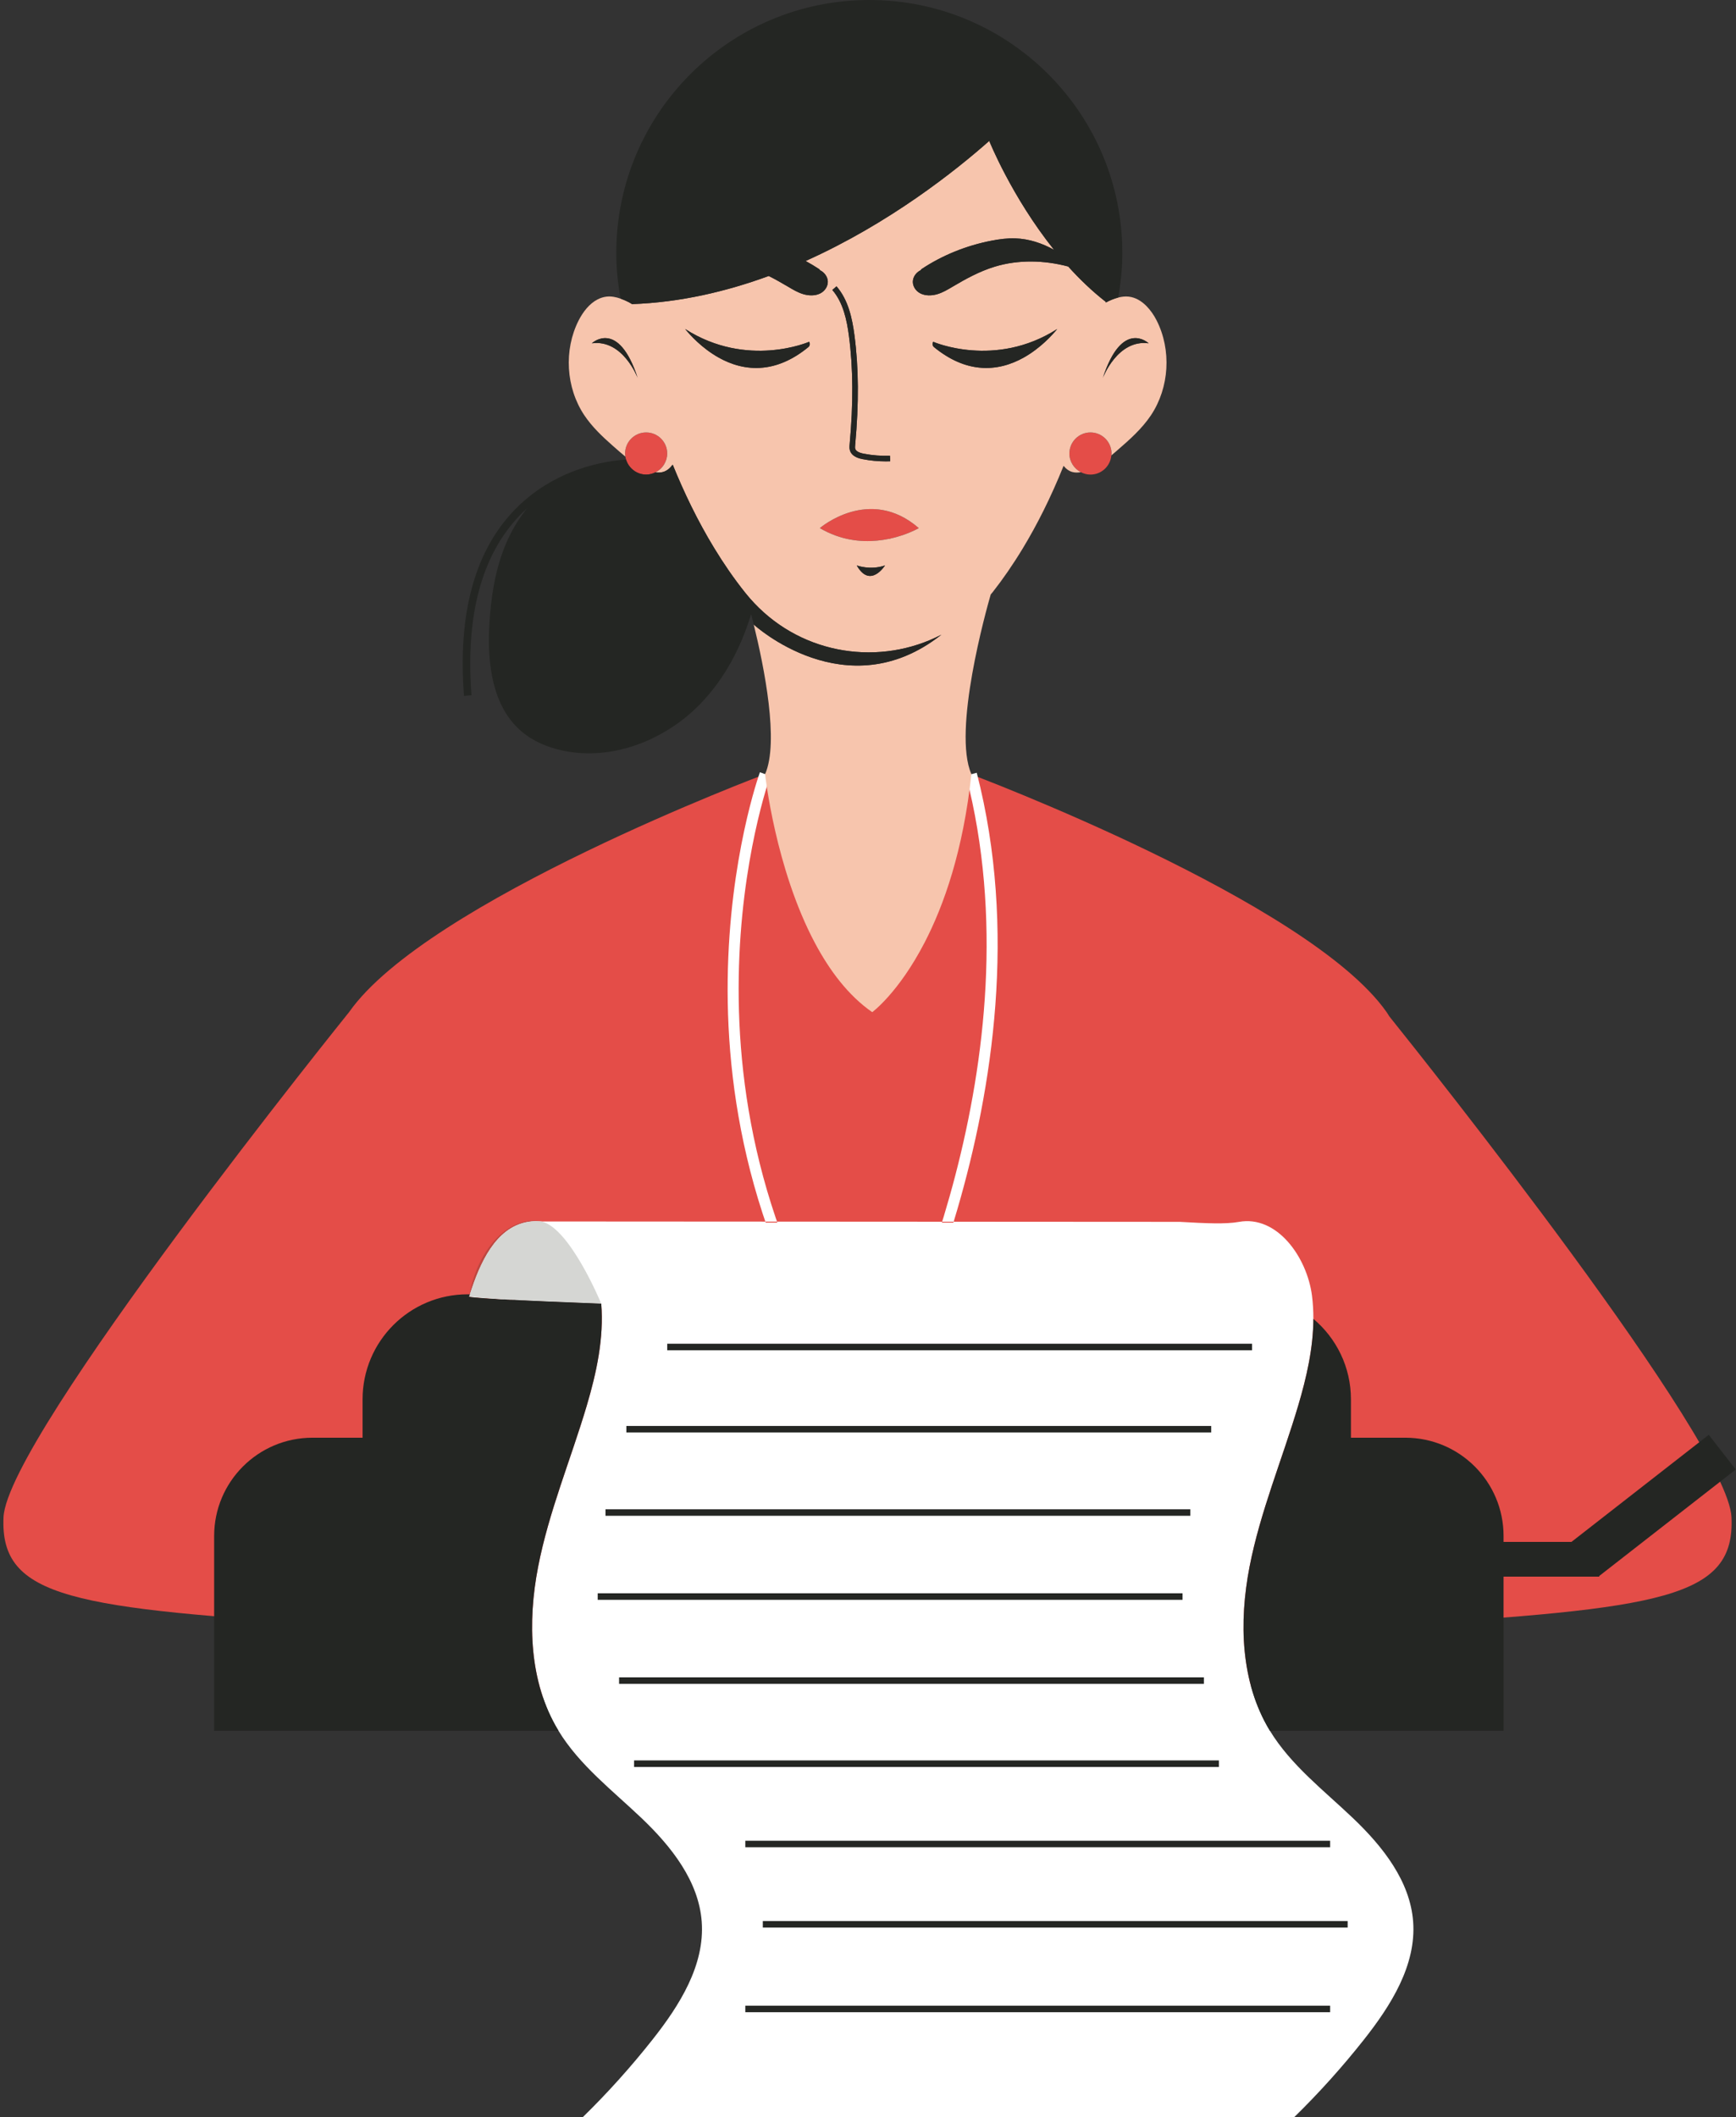 <?xml version="1.0" encoding="UTF-8"?><svg xmlns="http://www.w3.org/2000/svg" xmlns:xlink="http://www.w3.org/1999/xlink" height="500.0" preserveAspectRatio="xMidYMid meet" version="1.0" viewBox="-0.8 0.0 410.1 500.0" width="410.1" zoomAndPan="magnify"><rect x="-0.8" y="0.0" width="410.1" height="500.0" fill="#333333" stroke="none"/><defs><clipPath id="a"><path d="M 49 0 L 409.25 0 L 409.25 476 L 49 476 Z M 49 0"/></clipPath></defs><g><g id="change1_1"><path d="M 209.602 124.73 L 209.605 124.734 L 209.602 124.73 M 199.504 124.73 L 199.484 124.738 L 199.504 124.73 M 216.25 124.73 C 216.25 124.73 214.809 125.578 212.441 126.387 C 211.559 126.684 210.539 126.977 209.422 127.219 L 209.602 127.258 L 209.234 127.258 C 205.742 127.984 201.277 128.188 196.602 126.488 C 195.367 126.039 194.117 125.469 192.871 124.73 C 192.871 124.73 204.602 114.594 216.25 124.73 M 148.969 109.395 L 148.969 109.398 L 148.969 109.395 M 156.82 107.109 C 156.82 108.055 156.543 108.926 156.086 109.68 C 155.598 110.488 154.887 111.141 154.035 111.559 C 153.371 111.887 152.633 112.09 151.84 112.09 C 150.309 112.09 148.953 111.383 148.039 110.293 C 147.82 110.027 147.625 109.738 147.461 109.434 C 147.312 109.152 147.191 108.859 147.098 108.551 C 147.027 108.32 146.973 108.09 146.938 107.848 C 146.902 107.605 146.863 107.363 146.863 107.109 C 146.863 104.359 149.09 102.133 151.84 102.133 C 154.59 102.133 156.82 104.359 156.82 107.109 M 256.805 102.133 C 254.055 102.133 251.824 104.359 251.824 107.109 C 251.824 109.039 252.934 110.691 254.535 111.52 C 255.219 111.871 255.98 112.09 256.805 112.09 C 259.398 112.09 261.504 110.098 261.738 107.562 C 261.75 107.41 261.781 107.266 261.781 107.109 C 261.781 104.359 259.555 102.133 256.805 102.133 M 326.609 383.918 L 308.059 383.918 C 304.859 390.73 301.75 395.301 299.027 396.598 C 284.078 403.715 215.551 405.781 204.93 406.062 L 204.93 406.102 C 204.93 406.102 204.656 406.094 204.215 406.082 C 203.77 406.094 203.496 406.102 203.496 406.102 L 203.496 406.062 C 192.875 405.781 124.344 403.715 109.398 396.598 C 106.676 395.301 103.566 390.73 100.367 383.918 L 81.656 383.918 C 16.297 379.926 -0.84 377.473 0.031 358.34 C 0.902 339.203 81.656 239.055 81.656 239.055 C 100.07 212.785 179.941 182.844 179.941 182.844 L 204.215 190.84 L 228.484 182.844 C 228.484 182.844 308.355 212.785 326.77 239.055 C 326.98 239.355 327.176 239.684 327.375 240.012 C 335.551 250.203 407.414 340.293 408.234 358.34 C 409.105 377.473 391.969 379.926 326.609 383.918" fill="#e44d48"/></g><g id="change2_1"><path d="M 165.906 338.414 L 230.898 338.414 L 230.898 288.758 L 165.906 288.758 L 165.906 338.414 M 333.031 453.863 C 332.32 444.281 325.859 436.133 318.91 429.496 C 311.992 422.891 304.176 416.941 299.199 408.777 L 299.133 408.668 C 292.27 397.324 291.855 383.102 294.375 370.082 C 296.898 357.062 302.09 344.734 305.863 332.023 C 307.844 325.348 309.434 318.418 309.461 311.488 C 309.465 309.66 309.367 307.828 309.133 306.004 C 307.957 296.91 300.871 286.941 291.852 288.59 C 288.75 289.152 284.07 288.93 277.906 288.578 L 127.074 288.488 C 126.016 288.359 124.918 288.383 123.793 288.59 C 116.238 289.965 112.559 298.309 110.195 305.691 C 110.137 305.879 110.074 306.066 110.016 306.254 C 112.176 306.727 128.359 307.414 141.234 307.902 C 141.891 316.016 140.125 324.191 137.801 332.023 C 134.027 344.734 128.836 357.062 126.316 370.082 C 123.793 383.102 124.207 397.324 131.07 408.668 L 131.137 408.777 C 136.113 416.941 143.93 422.891 150.852 429.496 C 157.801 436.133 164.262 444.281 164.969 453.863 C 165.73 464.148 159.727 473.648 153.328 481.738 C 148.25 488.168 142.762 494.27 136.906 500 L 304.969 500 C 310.824 494.27 316.312 488.168 321.391 481.738 C 327.785 473.648 333.789 464.148 333.031 453.863 M 205.074 335.555 L 203.879 333.941 C 150.324 261.59 178.426 183.172 178.719 182.387 L 181.164 183.297 C 180.883 184.059 153.715 260.008 204.762 330.723 C 210.992 318.828 244.645 250.047 227.414 183.168 L 229.941 182.516 C 249.059 256.719 206.496 333.047 206.062 333.809 L 205.074 335.555" fill="#fff"/></g><g id="change3_1"><path d="M 259.719 89.281 C 264.312 75.176 270.547 81.078 270.547 81.078 C 263.164 80.098 259.719 89.281 259.719 89.281 Z M 241.004 84.469 C 238.078 86.102 234.531 87.23 230.562 86.828 C 227.242 86.492 223.633 85.086 219.84 81.98 C 219.469 81.672 219.391 81.125 219.664 80.727 C 219.664 80.727 234.23 87.105 248.953 77.703 C 247.785 79.137 244.965 82.254 241.004 84.469 Z M 212.441 126.387 C 211.559 126.684 210.539 126.977 209.422 127.219 L 209.602 127.258 L 209.234 127.258 C 205.742 127.984 201.277 128.188 196.602 126.488 C 195.367 126.039 194.117 125.469 192.871 124.73 C 192.871 124.73 204.602 114.594 216.25 124.73 C 216.25 124.73 214.809 125.578 212.441 126.387 Z M 201.594 133.547 C 201.594 133.547 204.766 134.75 208.266 133.547 C 208.266 133.547 204.766 139.125 201.594 133.547 Z M 196.809 67.625 C 199.625 70.863 200.531 75.277 201.047 79.164 C 202.059 86.809 202.117 95.277 201.223 105.066 C 201.191 105.414 201.16 105.746 201.238 106.004 C 201.406 106.539 202.082 106.93 203.25 107.156 C 205.289 107.551 207.379 107.703 209.445 107.641 L 209.492 108.949 C 209.152 108.961 208.809 108.969 208.465 108.969 C 206.633 108.969 204.801 108.793 203 108.445 C 202.371 108.32 200.465 107.953 199.984 106.391 C 199.828 105.887 199.875 105.387 199.914 104.945 C 200.801 95.258 200.746 86.883 199.746 79.34 C 199.258 75.645 198.406 71.465 195.82 68.484 Z M 190.16 81.98 C 186.371 85.086 182.758 86.492 179.438 86.828 C 175.469 87.23 171.922 86.102 169 84.469 C 165.039 82.254 162.219 79.137 161.051 77.703 C 175.773 87.105 190.336 80.727 190.336 80.727 C 190.609 81.125 190.535 81.672 190.16 81.98 Z M 139.016 81.078 C 139.016 81.078 145.25 75.176 149.844 89.281 C 149.844 89.281 146.398 80.098 139.016 81.078 Z M 272.43 75.672 C 271.805 74.445 270.992 73.25 270.016 72.27 C 268.859 71.105 267.473 70.25 265.859 70.062 C 265.016 69.965 264.176 70.07 263.352 70.277 C 262.379 70.523 261.434 70.926 260.543 71.395 L 260.379 71.492 L 260.391 71.27 C 257.172 68.754 254.219 65.914 251.547 62.945 C 245.898 61.438 239.762 61.289 234.203 62.98 C 230.613 64.07 227.359 65.863 224.211 67.727 C 223.07 68.402 221.918 69.098 220.613 69.48 C 219.309 69.863 217.801 69.902 216.613 69.289 C 215.527 68.73 214.828 67.637 214.844 66.531 C 214.859 65.426 215.594 64.352 216.695 63.816 L 216.863 63.578 C 221.758 60.309 227.473 57.988 233.484 56.836 C 235.316 56.48 237.191 56.234 239.066 56.301 C 242.352 56.414 245.406 57.465 248.199 59.004 C 238.176 46.477 232.891 33.281 232.891 33.281 C 225.035 40.234 209.355 52.746 189.512 61.641 C 190.617 62.246 191.699 62.887 192.738 63.578 L 192.906 63.816 C 194.008 64.352 194.742 65.426 194.758 66.531 C 194.773 67.637 194.074 68.73 192.988 69.289 C 191.801 69.902 190.297 69.863 188.988 69.48 C 187.684 69.098 186.531 68.402 185.391 67.727 C 183.895 66.84 182.371 65.973 180.801 65.184 C 170.742 68.867 159.852 71.426 148.512 71.824 C 148.27 71.688 148.035 71.523 147.785 71.395 C 147.152 71.059 146.484 70.773 145.805 70.535 C 144.723 70.156 143.602 69.93 142.473 70.062 C 141.734 70.148 141.047 70.371 140.402 70.699 C 138.441 71.691 136.926 73.656 135.898 75.672 C 132.348 82.664 132.879 91.555 137.234 98.078 C 139.086 100.844 141.52 103.141 144.027 105.344 C 144.523 105.781 145.023 106.219 145.523 106.652 C 145.988 107.051 146.461 107.453 146.938 107.848 C 146.898 107.605 146.863 107.363 146.863 107.109 C 146.863 104.359 149.09 102.133 151.84 102.133 C 154.59 102.133 156.82 104.359 156.82 107.109 C 156.82 108.055 156.543 108.926 156.086 109.68 C 155.598 110.488 154.887 111.141 154.035 111.559 C 154.605 111.637 155.184 111.637 155.738 111.496 C 156.672 111.266 157.434 110.633 158.008 109.852 L 158.109 109.727 L 158.168 109.867 C 160.73 116.176 163.945 122.934 167.941 129.484 C 170.141 133.094 172.57 136.645 175.266 140.016 C 175.938 140.859 176.641 141.66 177.367 142.43 C 189.09 154.84 207.254 157.328 221.555 149.918 L 221.551 149.93 C 199.129 167.598 177.258 147.504 177.258 147.504 C 179.742 157.621 183.273 175.262 179.941 182.844 C 179.941 182.844 182.328 205.117 191.734 222.758 C 195.207 229.273 199.629 235.16 205.25 239.055 C 205.25 239.055 211.453 234.508 217.605 222.641 C 222.184 213.816 226.73 200.941 228.676 182.844 C 224.176 172.613 232.18 144.066 233.238 140.406 C 233.395 140.215 233.559 140.031 233.715 139.836 C 236.094 136.809 238.488 133.359 240.844 129.465 C 244.18 123.957 247.434 117.512 250.453 110.023 C 251.016 110.719 251.727 111.281 252.59 111.496 C 253.223 111.656 253.887 111.629 254.535 111.52 C 252.934 110.691 251.824 109.039 251.824 107.109 C 251.824 104.359 254.055 102.133 256.805 102.133 C 259.555 102.133 261.781 104.359 261.781 107.109 C 261.781 107.266 261.75 107.41 261.738 107.562 C 262.098 107.262 262.453 106.953 262.805 106.652 C 262.91 106.562 263.012 106.469 263.117 106.379 C 266.031 103.859 268.953 101.277 271.094 98.078 C 275.449 91.555 275.98 82.664 272.43 75.672" fill="#f7c5ad"/></g><g clip-path="url(#a)" id="change4_1"><path d="M 175.266 475.242 L 313.422 475.242 L 313.422 473.707 L 175.266 473.707 L 175.266 475.242 M 179.402 455.254 L 317.559 455.254 L 317.559 453.715 L 179.402 453.715 L 179.402 455.254 M 175.266 436.285 L 313.422 436.285 L 313.422 434.746 L 175.266 434.746 L 175.266 436.285 M 287.148 415.781 L 148.992 415.781 L 148.992 417.32 L 287.148 417.32 L 287.148 415.781 M 283.602 396.16 L 145.449 396.16 L 145.449 397.695 L 283.602 397.695 L 283.602 396.16 M 278.547 376.312 L 140.395 376.312 L 140.395 377.848 L 278.547 377.848 L 278.547 376.312 M 142.242 358 L 280.398 358 L 280.398 356.465 L 142.242 356.465 L 142.242 358 M 285.328 336.785 L 147.172 336.785 L 147.172 338.324 L 285.328 338.324 L 285.328 336.785 M 294.977 317.363 L 156.82 317.363 L 156.82 318.902 L 294.977 318.902 L 294.977 317.363 M 161.051 77.703 C 162.219 79.137 165.039 82.254 169 84.469 C 171.922 86.102 175.469 87.23 179.438 86.828 C 182.758 86.492 186.371 85.086 190.16 81.98 C 190.535 81.672 190.609 81.125 190.336 80.727 C 190.336 80.727 175.773 87.105 161.051 77.703 M 248.953 77.703 C 234.23 87.105 219.664 80.727 219.664 80.727 C 219.391 81.125 219.469 81.672 219.84 81.98 C 223.633 85.086 227.242 86.492 230.562 86.828 C 234.531 87.23 238.078 86.102 241.004 84.469 C 244.965 82.254 247.785 79.137 248.953 77.703 M 110.586 164.215 C 109.148 145.516 112.922 131.285 121.809 121.914 C 122.422 121.27 123.047 120.664 123.684 120.09 C 121.523 122.758 119.777 125.789 118.488 128.98 C 116.09 134.918 115.133 141.352 114.789 147.746 C 114.312 156.719 115.484 166.77 122.281 172.648 C 125.09 175.078 128.633 176.551 132.266 177.305 C 143.949 179.734 156.422 174.758 164.707 166.168 C 170.387 160.281 174.262 152.91 176.641 145.047 C 176.836 145.801 177.043 146.625 177.258 147.504 C 177.258 147.504 199.129 167.594 221.551 149.93 L 221.555 149.918 C 207.254 157.328 189.09 154.84 177.367 142.43 C 176.641 141.66 175.938 140.859 175.266 140.016 C 172.57 136.645 170.141 133.094 167.941 129.484 C 163.945 122.934 160.73 116.176 158.168 109.867 L 158.008 109.852 C 157.434 110.633 156.672 111.266 155.738 111.496 C 155.184 111.637 154.605 111.637 154.035 111.559 C 153.371 111.887 152.633 112.09 151.84 112.09 C 150.309 112.09 148.953 111.383 148.039 110.293 C 147.82 110.027 147.625 109.738 147.461 109.434 C 147.312 109.152 147.191 108.859 147.098 108.551 C 142.422 108.836 130.098 110.594 120.531 120.668 C 111.273 130.422 107.328 145.117 108.809 164.352 L 110.586 164.215 M 147.785 71.395 C 148.035 71.523 148.27 71.688 148.512 71.824 C 159.852 71.426 170.742 68.867 180.801 65.184 C 182.371 65.973 183.895 66.84 185.391 67.727 C 186.531 68.402 187.684 69.098 188.988 69.48 C 190.297 69.863 191.801 69.902 192.988 69.289 C 194.074 68.73 194.773 67.637 194.758 66.531 C 194.742 65.426 194.008 64.352 192.906 63.816 L 192.738 63.578 C 191.699 62.887 190.617 62.246 189.512 61.641 C 209.355 52.746 225.035 40.234 232.891 33.281 C 232.891 33.281 238.176 46.477 248.199 59.004 C 245.406 57.465 242.352 56.414 239.066 56.301 C 237.191 56.234 235.316 56.48 233.484 56.836 C 227.473 57.988 221.758 60.309 216.863 63.578 L 216.695 63.816 C 215.594 64.352 214.859 65.426 214.844 66.531 C 214.828 67.637 215.527 68.73 216.613 69.289 C 217.801 69.902 219.309 69.863 220.613 69.48 C 221.918 69.098 223.07 68.402 224.211 67.727 C 227.359 65.863 230.613 64.07 234.203 62.98 C 239.762 61.289 245.898 61.438 251.543 62.945 C 254.219 65.914 257.172 68.754 260.391 71.27 L 260.543 71.395 C 261.434 70.926 262.379 70.523 263.352 70.277 C 263.961 66.859 264.332 63.363 264.332 59.773 C 264.332 26.762 237.57 0 204.559 0 C 171.547 0 144.785 26.762 144.785 59.773 C 144.785 63.453 145.168 67.039 145.805 70.535 C 146.484 70.773 147.152 71.059 147.785 71.395 M 208.266 133.547 C 204.766 134.75 201.594 133.547 201.594 133.547 C 204.766 139.125 208.266 133.547 208.266 133.547 M 209.492 108.949 L 209.445 107.641 C 207.379 107.703 205.289 107.551 203.25 107.156 C 202.082 106.93 201.406 106.539 201.238 106.004 C 201.16 105.746 201.191 105.414 201.223 105.066 C 202.117 95.277 202.059 86.809 201.047 79.164 C 200.531 75.277 199.625 70.863 196.809 67.625 L 195.82 68.484 C 198.406 71.465 199.258 75.645 199.746 79.34 C 200.746 86.883 200.801 95.258 199.914 104.945 C 199.875 105.387 199.828 105.887 199.984 106.391 C 200.465 107.953 202.371 108.32 203 108.445 C 204.801 108.793 206.633 108.969 208.465 108.969 C 208.809 108.969 209.152 108.961 209.492 108.949 M 149.844 89.281 C 145.25 75.176 139.016 81.078 139.016 81.078 C 146.398 80.098 149.844 89.281 149.844 89.281 M 259.719 89.281 C 259.719 89.281 263.164 80.098 270.547 81.078 C 270.547 81.078 264.312 75.176 259.719 89.281 M 137.801 332.023 C 140.125 324.191 141.891 316.016 141.234 307.902 C 128.359 307.414 112.176 306.727 110.016 306.254 C 110.074 306.066 110.137 305.879 110.195 305.691 L 109.66 305.691 C 95.957 305.691 84.852 316.797 84.852 330.496 L 84.852 339.559 L 73.008 339.559 C 60.184 339.559 49.789 349.949 49.789 362.773 L 49.789 408.777 L 131.137 408.777 L 131.07 408.668 C 124.207 397.324 123.793 383.102 126.316 370.082 C 128.836 357.062 134.027 344.734 137.801 332.023 M 409.246 347.066 L 376.992 372.215 L 376.992 372.371 L 354.391 372.371 L 354.391 408.777 L 299.199 408.777 L 299.133 408.668 C 292.27 397.324 291.855 383.102 294.375 370.082 C 296.898 357.062 302.09 344.734 305.863 332.023 C 307.844 325.348 309.434 318.418 309.461 311.488 C 314.883 316.039 318.336 322.863 318.336 330.496 L 318.336 339.559 L 331.172 339.559 C 343.996 339.559 354.391 349.949 354.391 362.773 L 354.391 364.172 L 370.426 364.172 L 402.863 338.879 L 409.246 347.066" fill="#242623"/></g><g id="change5_1"><path d="M 110.195 305.691 L 110.117 305.691 C 112.23 294.598 119.051 288.305 125.262 288.305 C 125.875 288.305 126.48 288.367 127.074 288.488 C 126.641 288.438 126.203 288.406 125.758 288.406 C 125.113 288.406 124.457 288.465 123.793 288.59 C 116.238 289.965 112.559 298.309 110.195 305.691" fill="#bd4741"/></g><g id="change6_1"><path d="M 141.234 307.902 C 133.219 307.602 123.922 307.219 117.523 306.859 C 113.129 306.531 110.016 306.254 110.016 306.254 C 110.074 306.066 110.137 305.879 110.195 305.691 C 112.559 298.309 116.238 289.965 123.793 288.59 C 124.457 288.465 125.113 288.406 125.758 288.406 C 126.203 288.406 126.641 288.438 127.074 288.488 C 133.816 289.891 141.234 307.902 141.234 307.902" fill="#d5d6d3"/></g><g id="change4_2"><path d="M 139.273 307.926 C 133.062 307.926 123.93 307.336 117.523 306.859 C 123.922 307.219 133.219 307.602 141.234 307.902 C 140.625 307.918 139.965 307.926 139.273 307.926 M 110.016 306.254 L 110.016 306.254 M 110.016 306.254 C 110.051 306.062 110.082 305.875 110.117 305.691 L 110.195 305.691 C 110.137 305.879 110.074 306.066 110.016 306.254" fill="#242623"/></g></g></svg>